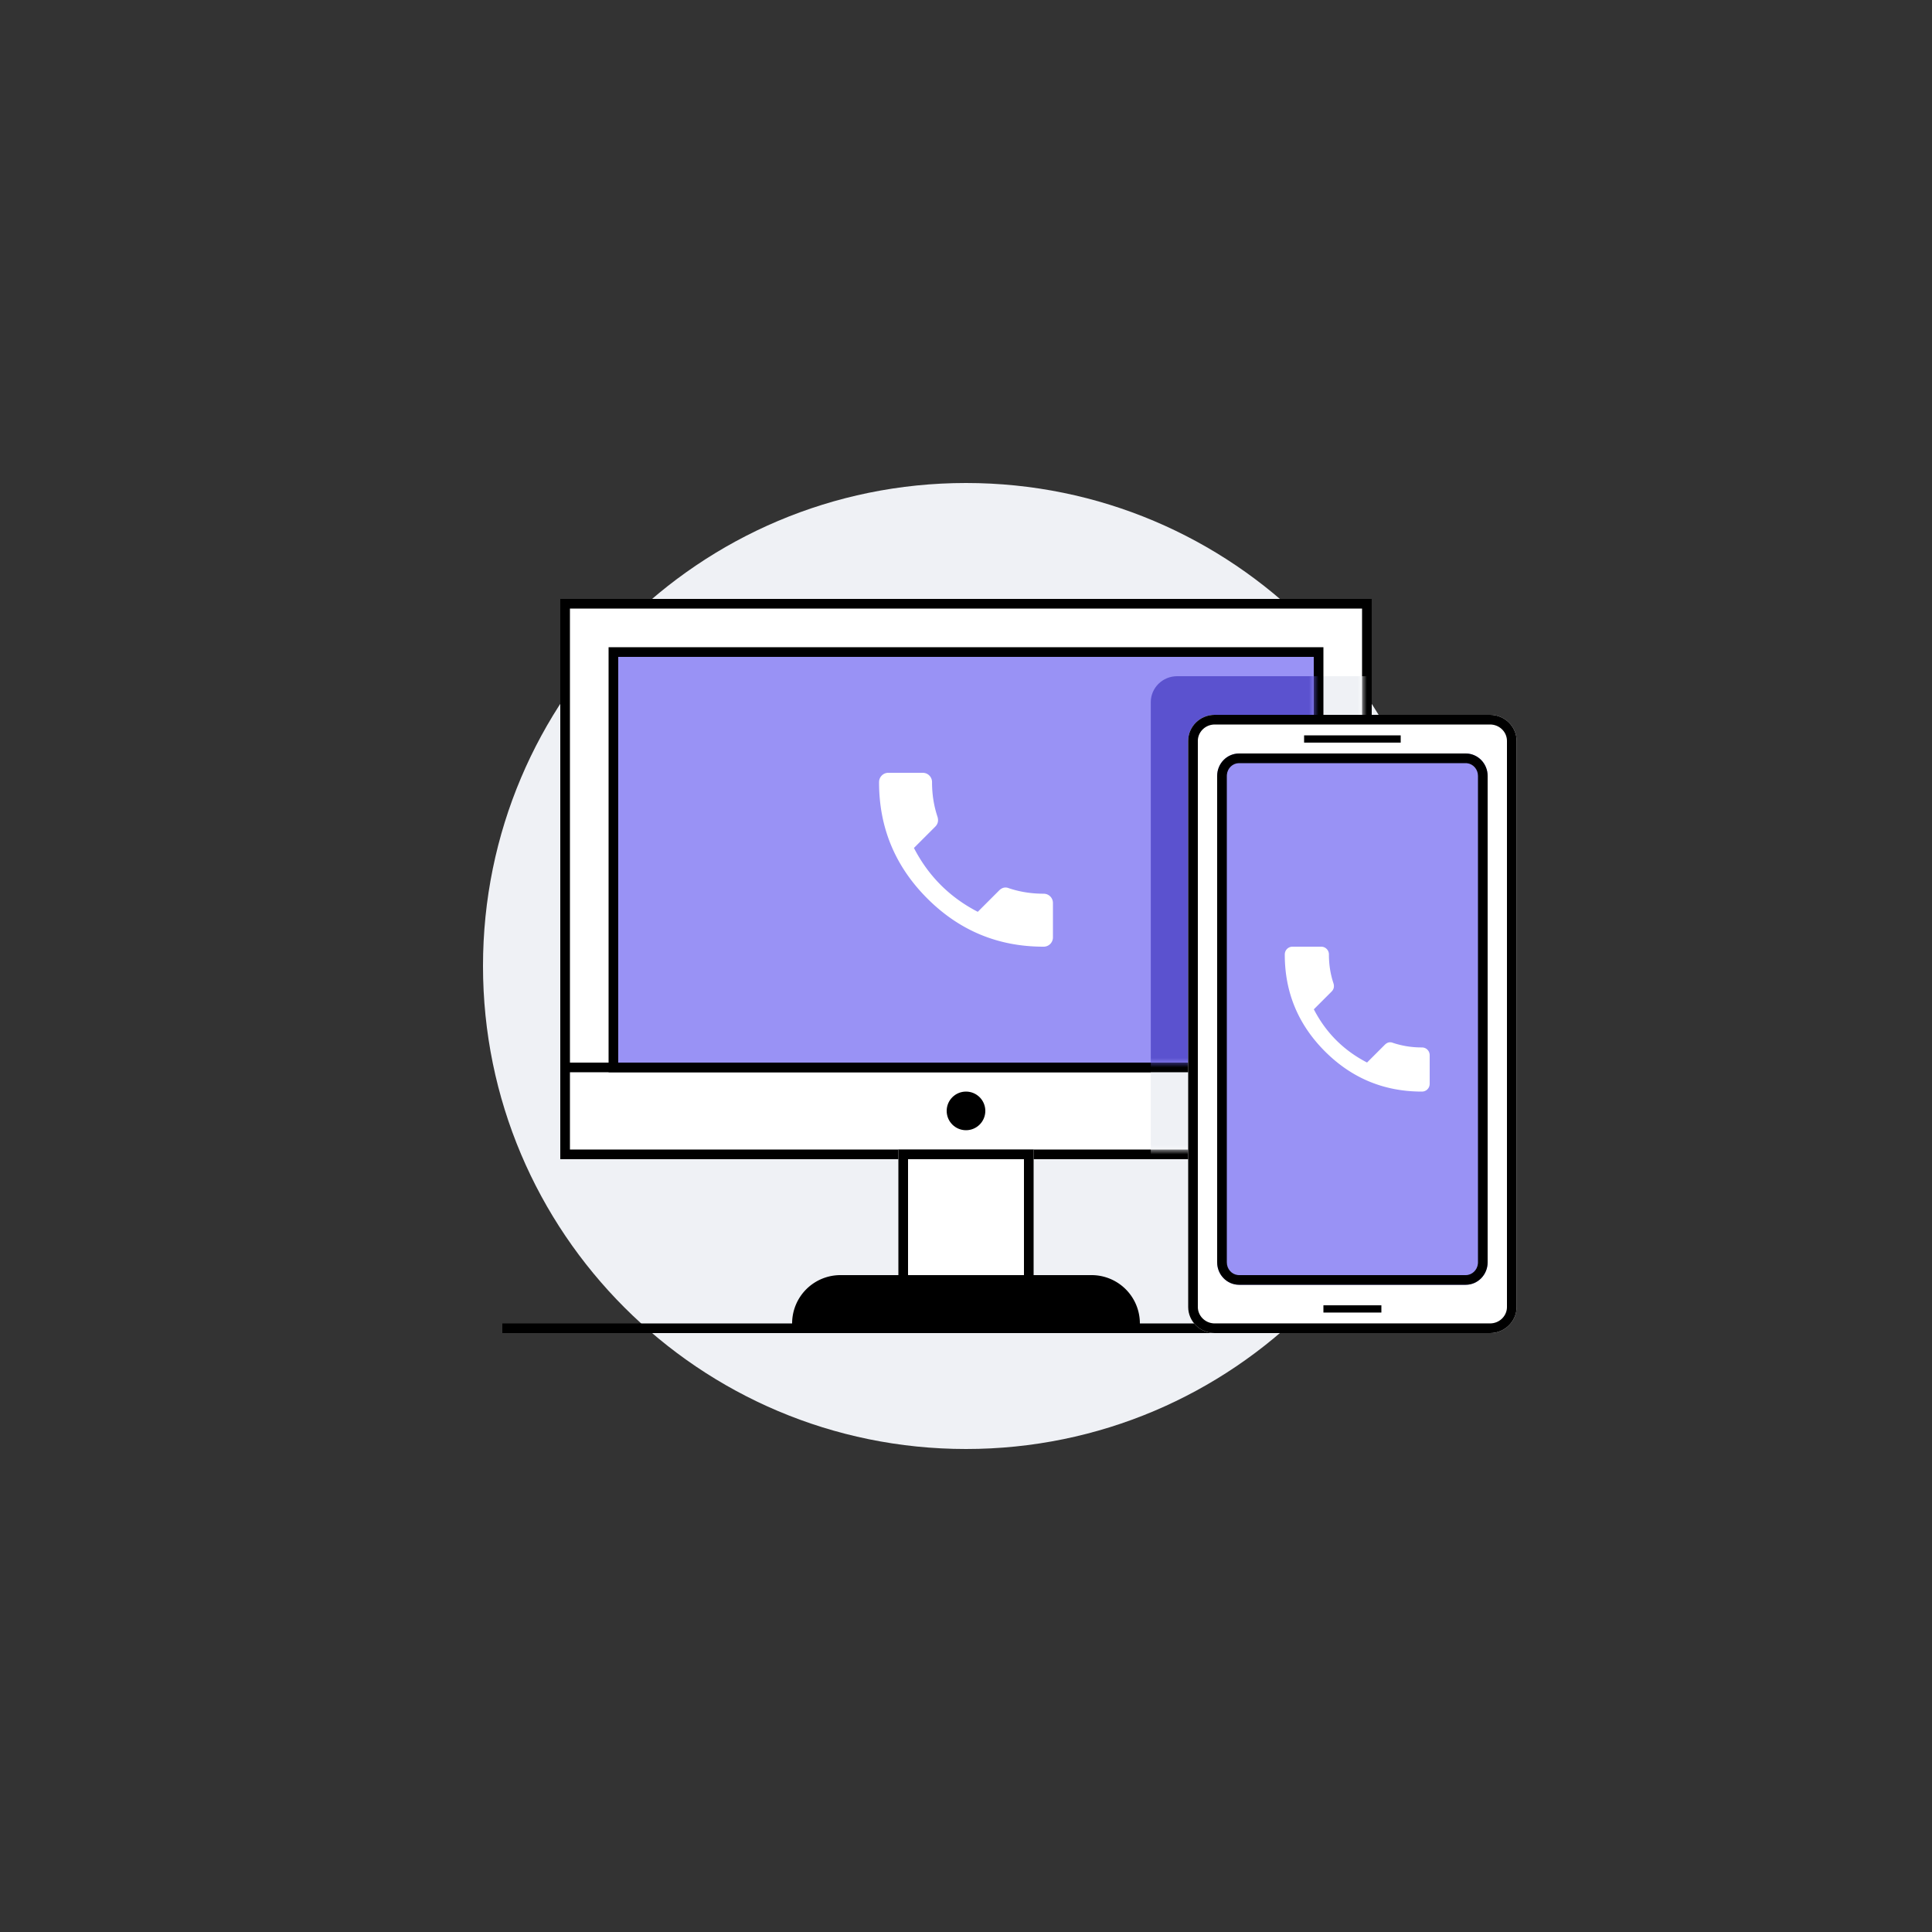 <svg width="200" height="200" viewBox="0 0 200 200" xmlns="http://www.w3.org/2000/svg" xmlns:xlink="http://www.w3.org/1999/xlink"><rect x="0" y="0" width="200" height="200" fill="#333333" stroke="none"/><defs><path id="a" d="M0 0h83v57H0z"/><path id="c" d="M0 0h78v48H0z"/></defs><g fill="none" fill-rule="evenodd"><path d="M50 100c0-27.613 22.387-50 50-50s50 22.387 50 50m-100 0c0 27.613 22.387 50 50 50s50-22.387 50-50" fill="#EFF1F5"/><g transform="translate(58 62)"><path fill="#FFF" d="M0 0h84v58H0z"/><path d="M84 0v58H0V0h84zm-1 1H1v56h82V1z" fill="#000" fill-rule="nonzero"/><path fill="#000" d="M0 48h84v1H0z"/><circle fill="#000" cx="42" cy="53" r="2"/></g><g transform="translate(58 62)"><mask id="b" fill="#fff"><use xlink:href="#a"/></mask><path d="M92.14 71.815H63.86c-1.509 0-2.732-1.206-2.732-2.696V10.695C61.127 9.206 62.349 8 63.859 8H92.14c1.509 0 2.732 1.206 2.732 2.695v58.424c0 1.49-1.224 2.696-2.732 2.696z" fill="#EFF1F5" fill-rule="nonzero" mask="url(#b)"/></g><path fill="#FFF" d="M93 133h14v-14H93z"/><path d="M107 133v-14H93v14h14zm-1-1H94v-12h12v12z" fill="#000" fill-rule="nonzero"/><path d="M87 132h26a5 5 0 014.995 4.783L118 137H82a5 5 0 015-5zm-35 5h96v1H52z" fill="#000"/><path fill="#9992F5" d="M64 68h72v42H64z"/><path d="M137 67H63v44h74V67zm-1 1v42H64V68h72z" fill="#000" fill-rule="nonzero"/><path d="M94.61 87.781c1.5 2.907 3.702 5.11 6.609 6.61l2.203-2.204c.312-.312.656-.39 1.031-.234 1.125.375 2.313.563 3.563.563.28 0 .515.093.703.28a.954.954 0 01.281.704v3.516a.954.954 0 01-.281.703.954.954 0 01-.703.281c-4.688 0-8.696-1.664-12.024-4.992C92.664 89.68 91 85.672 91 80.984c0-.28.094-.515.281-.703a.954.954 0 01.703-.281H95.5c.281 0 .516.094.703.281a.954.954 0 01.281.703c0 1.25.188 2.438.563 3.563.125.406.047.75-.234 1.031l-2.204 2.203z" fill="#FFF"/><g transform="translate(58 62)"><mask id="d" fill="#fff"><use xlink:href="#c"/></mask><path d="M92.14 71.815H63.86c-1.509 0-2.732-1.206-2.732-2.696V10.695C61.127 9.206 62.349 8 63.859 8H92.14c1.509 0 2.732 1.206 2.732 2.695v58.424c0 1.49-1.224 2.696-2.732 2.696z" fill="#5B52CF" fill-rule="nonzero" mask="url(#d)"/></g><path d="M154.247 138h-28.494c-1.52 0-2.753-1.21-2.753-2.703V76.702c0-1.492 1.232-2.702 2.753-2.702h28.494c1.52 0 2.753 1.21 2.753 2.702v58.595c0 1.493-1.233 2.703-2.753 2.703z" fill="#FFF"/><path d="M154.247 74c1.52 0 2.753 1.21 2.753 2.702v58.595c0 1.493-1.233 2.703-2.753 2.703h-28.494c-1.52 0-2.753-1.21-2.753-2.703V76.702c0-1.492 1.232-2.702 2.753-2.702h28.494zm0 1h-28.494c-.922 0-1.67.688-1.747 1.556l-.006.146v58.595c0 .887.7 1.622 1.6 1.697l.153.006h28.494c.92 0 1.67-.688 1.747-1.557l.006-.146V76.702c0-.886-.7-1.62-1.6-1.696l-.153-.006z" fill="#000" fill-rule="nonzero"/><path d="M151.733 133h-23.466c-1.252 0-2.267-1.04-2.267-2.323V80.322c0-1.282 1.014-2.322 2.267-2.322h23.466c1.252 0 2.267 1.04 2.267 2.322v50.355c0 1.283-1.016 2.323-2.267 2.323z" fill="#9992F5" fill-rule="nonzero"/><path d="M151.733 78c1.252 0 2.267 1.04 2.267 2.322v50.355c0 1.283-1.016 2.323-2.267 2.323h-23.466c-1.252 0-2.267-1.04-2.267-2.323V80.322c0-1.282 1.014-2.322 2.267-2.322h23.466zm0 1h-23.466c-.651 0-1.195.515-1.26 1.186l-.007.136v50.355c0 .69.503 1.25 1.138 1.316l.129.007h23.466c.65 0 1.195-.516 1.26-1.187l.007-.136V80.322c0-.69-.503-1.248-1.138-1.315l-.129-.007z" fill="#000" fill-rule="nonzero"/><path d="M136.008 104.484c1.25 2.422 3.086 4.258 5.508 5.508l1.836-1.836c.26-.26.546-.325.859-.195a9.326 9.326 0 002.969.469c.234 0 .43.078.586.234a.795.795 0 01.234.586v2.93c0 .234-.078.43-.234.586a.795.795 0 01-.586.234c-3.907 0-7.246-1.387-10.02-4.16-2.773-2.774-4.16-6.113-4.16-10.02 0-.234.078-.43.234-.586a.795.795 0 01.586-.234h2.93c.234 0 .43.078.586.234a.795.795 0 01.234.586c0 1.042.157 2.032.47 2.97.103.338.038.624-.196.858l-1.836 1.836z" fill="#FFF"/><path fill="#000" fill-rule="nonzero" d="M145 76.125v.75h-10v-.75zm-2 59v.75h-6v-.75z"/></g></svg>